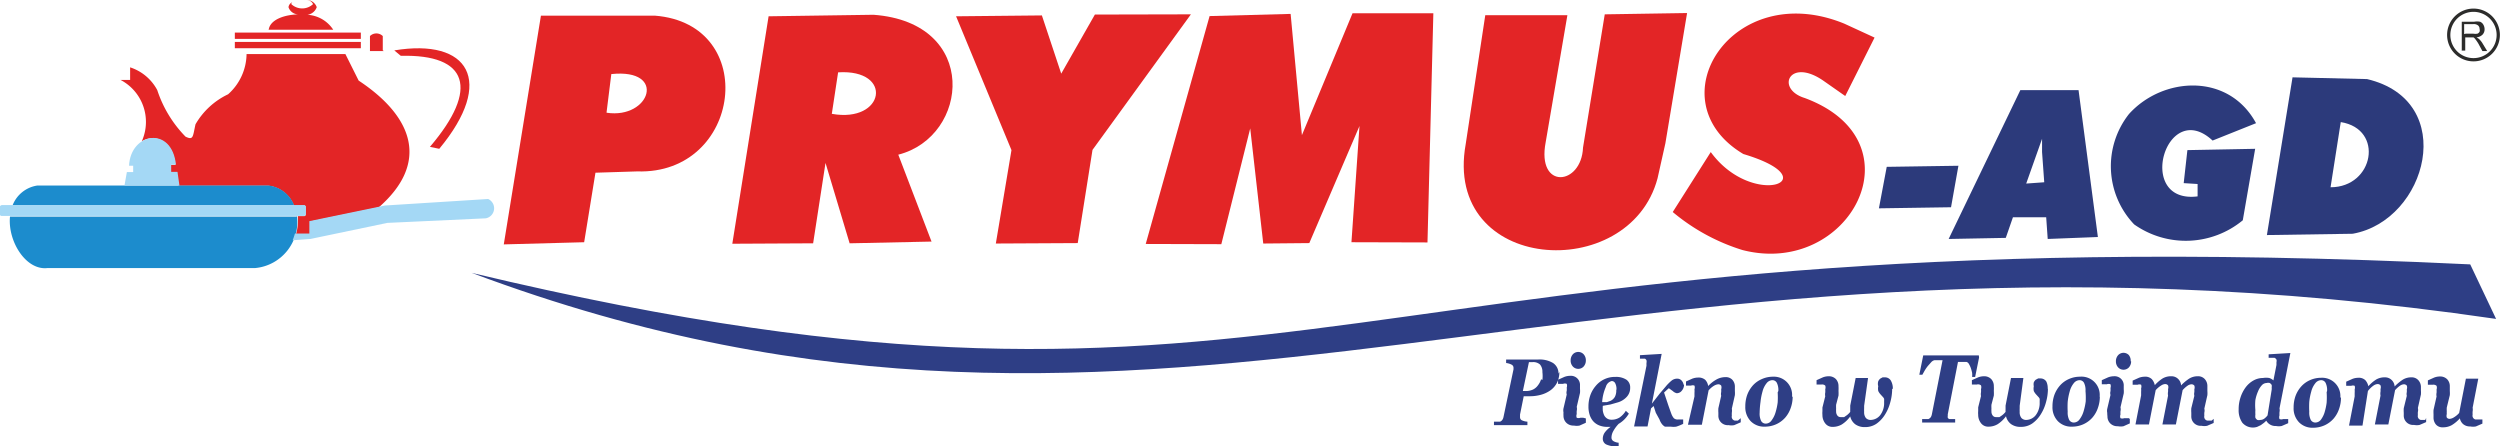 <svg xmlns="http://www.w3.org/2000/svg" viewBox="0 0 115.08 20.54"><defs><style>.cls-1{fill:#2e3e85;}.cls-2{fill:#e32526;}.cls-3{fill:#2c3a7b;}.cls-4{fill:#2c2c2b;}.cls-5{fill:none;stroke:#2c2c2b;stroke-miterlimit:22.93;stroke-width:0.15px;}.cls-6{fill:#1c8ccd;}.cls-7{fill:#a4d8f5;}</style></defs><title>prymus</title><g id="Warstwa_2" data-name="Warstwa 2"><g id="Kolorowe"><path class="cls-1" d="M107.12,18a.75.75,0,0,0-.07-.38.23.23,0,0,0-.21-.12.35.35,0,0,0-.26.14,1,1,0,0,0-.19.39,2.68,2.68,0,0,0-.09.47,4.19,4.19,0,0,0,0,.45.76.76,0,0,0,.07.38.24.24,0,0,0,.22.12.33.33,0,0,0,.26-.15A1.14,1.14,0,0,0,107,19a2.82,2.82,0,0,0,.1-.46,3.71,3.71,0,0,0,0-.49m.66.25a1.57,1.57,0,0,1-.09.53,1.33,1.33,0,0,1-.25.44,1.24,1.24,0,0,1-.42.31,1.29,1.29,0,0,1-.53.11.86.86,0,0,1-.64-.25.92.92,0,0,1-.25-.68,1.56,1.56,0,0,1,.09-.54,1.36,1.36,0,0,1,.26-.43,1.18,1.18,0,0,1,.4-.29,1.25,1.25,0,0,1,.51-.11.84.84,0,0,1,.89.91Zm-3.19-.36a.57.57,0,0,0,0-.11.32.32,0,0,0,0-.11.28.28,0,0,0-.09-.09.27.27,0,0,0-.14,0,.31.31,0,0,0-.22.1.94.94,0,0,0-.18.29,1.81,1.81,0,0,0-.12.39,2.43,2.43,0,0,0,0,.47,1.42,1.42,0,0,0,0,.2.54.54,0,0,0,0,.15.26.26,0,0,0,.09.1.26.26,0,0,0,.14,0,.3.3,0,0,0,.18-.06.73.73,0,0,0,.15-.15Zm-.22,1.4h0l-.13.12-.15.11-.17.08a.64.64,0,0,1-.68-.19,1,1,0,0,1-.17-.61,1.72,1.72,0,0,1,.09-.57,1.6,1.6,0,0,1,.24-.46,1.14,1.14,0,0,1,.36-.31.89.89,0,0,1,.43-.11.84.84,0,0,1,.29,0,.57.57,0,0,1,.19.11l.14-.71v-.07a.43.43,0,0,0,0-.06.22.22,0,0,0,0-.12.22.22,0,0,0-.09-.08l-.12,0h-.15l0-.16,1-.06v0l-.5,2.55a.4.4,0,0,1,0,.17,1,1,0,0,0,0,.15.24.24,0,0,0,0,.17.23.23,0,0,0,.17,0h.13l.1,0,0,.19-.3.13a.68.68,0,0,1-.26,0,.49.49,0,0,1-.31-.09.46.46,0,0,1-.18-.26Zm-2.45-.06,0,.19-.3.13a.67.67,0,0,1-.26,0,.43.43,0,0,1-.47-.45V19a1.45,1.45,0,0,1,0-.21l.14-.57a.34.34,0,0,1,0-.17,1.08,1.08,0,0,0,0-.13.26.26,0,0,0,0-.17.17.17,0,0,0-.14-.06.35.35,0,0,0-.18.07,1.23,1.23,0,0,0-.22.2l-.31,1.58h-.62l.26-1.33a.47.47,0,0,1,0-.18.78.78,0,0,0,0-.12.26.26,0,0,0,0-.17.17.17,0,0,0-.15-.06.37.37,0,0,0-.16.06,1.14,1.14,0,0,0-.26.22l-.31,1.58h-.62l.26-1.34,0-.16a1,1,0,0,0,0-.16.27.27,0,0,0,0-.17.21.21,0,0,0-.16,0h-.12l-.11,0,0-.19.29-.13a.76.76,0,0,1,.26-.05.43.43,0,0,1,.33.11.6.6,0,0,1,.14.28h0a1.72,1.72,0,0,1,.36-.31.76.76,0,0,1,.4-.1.43.43,0,0,1,.31.12.45.45,0,0,1,.14.3h0a2.19,2.19,0,0,1,.37-.31.73.73,0,0,1,.39-.11.41.41,0,0,1,.33.13.47.47,0,0,1,.12.33V18a1.2,1.2,0,0,1,0,.19l-.14.62a.36.36,0,0,1,0,.18,1,1,0,0,0,0,.15.18.18,0,0,0,.13.22h.21Zm-3.8-2.65a.41.41,0,0,1-.11.29.34.34,0,0,1-.48,0l0,0a.4.4,0,0,1-.11-.29.41.41,0,0,1,.11-.29.34.34,0,0,1,.48,0l0,0a.41.41,0,0,1,.09.29Zm-.06,2.66,0,.2-.29.13a.68.68,0,0,1-.26,0,.46.46,0,0,1-.35-.13.45.45,0,0,1-.13-.33A1.3,1.3,0,0,1,97,19a.45.45,0,0,1,0-.18l.15-.64a.29.29,0,0,1,0-.17.84.84,0,0,0,0-.15.26.26,0,0,0,0-.17.21.21,0,0,0-.17,0h-.12l-.11,0,0-.19.29-.13a.75.75,0,0,1,.26-.05.42.42,0,0,1,.46.45v.15a1.06,1.06,0,0,1,0,.19l-.15.64a.36.36,0,0,1,0,.18,1.06,1.06,0,0,0,0,.15.23.23,0,0,0,0,.17.24.24,0,0,0,.17,0H98ZM96,18a.75.75,0,0,0-.07-.38.23.23,0,0,0-.21-.12.35.35,0,0,0-.26.14,1,1,0,0,0-.19.39,2.67,2.67,0,0,0-.09.47,4.19,4.19,0,0,0,0,.45.76.76,0,0,0,.07.38.24.24,0,0,0,.22.12.33.33,0,0,0,.26-.15,1.14,1.14,0,0,0,.18-.36,2.82,2.82,0,0,0,.1-.46A3.7,3.7,0,0,0,96,18Zm.66.25a1.57,1.57,0,0,1-.09.53,1.33,1.33,0,0,1-.25.44,1.24,1.24,0,0,1-.42.31,1.28,1.28,0,0,1-.53.11.86.86,0,0,1-.64-.25.92.92,0,0,1-.25-.68,1.56,1.56,0,0,1,.09-.54,1.36,1.36,0,0,1,.26-.43,1.18,1.18,0,0,1,.4-.29,1.25,1.25,0,0,1,.51-.11.84.84,0,0,1,.91.93Zm-2.39-.37a2.29,2.29,0,0,1-.09.64,2,2,0,0,1-.25.57,1.44,1.44,0,0,1-.39.41.92.92,0,0,1-.53.15.73.73,0,0,1-.44-.13.63.63,0,0,1-.23-.36,1.43,1.43,0,0,1-.39.37.83.83,0,0,1-.42.11.41.41,0,0,1-.34-.16.62.62,0,0,1-.13-.39.91.91,0,0,1,0-.17l0-.17.13-.52a.4.4,0,0,1,0-.17,1,1,0,0,0,0-.15.27.27,0,0,0,0-.17A.21.21,0,0,0,91,17.7h-.12l-.11,0,0-.2.29-.13a.74.74,0,0,1,.26-.05.45.45,0,0,1,.34.13.47.47,0,0,1,.12.33,1.66,1.66,0,0,1,0,.21,1.82,1.82,0,0,1,0,.22l-.11.42a1.44,1.44,0,0,0,0,.17,1.15,1.15,0,0,0,0,.14.3.3,0,0,0,.06.19.18.18,0,0,0,.14.07h.07l.1,0,.13-.09a.94.94,0,0,0,.15-.15,1.14,1.14,0,0,1,0-.11v-.18l.25-1.27.57,0v0l-.17,1.28v.11a1.53,1.53,0,0,0,0,.17.42.42,0,0,0,.08.28.29.29,0,0,0,.23.09.57.57,0,0,0,.43-.22.91.91,0,0,0,.18-.57v-.08a.85.85,0,0,0,0-.1.3.3,0,0,0-.07-.1l-.1-.11a.65.65,0,0,1-.1-.15.54.54,0,0,1,0-.22.41.41,0,0,1,0-.18.36.36,0,0,1,.09-.12l.11-.06h.11a.31.31,0,0,1,.27.15.72.72,0,0,1,.06.34ZM91.1,16.46l-.18.89h-.14a.81.81,0,0,0,0-.19,1.67,1.67,0,0,0-.06-.22,1,1,0,0,0-.09-.19.18.18,0,0,0-.11-.09h-.39l-.47,2.41v.07a.39.39,0,0,0,0,0,.23.23,0,0,0,0,.09.13.13,0,0,0,.07.06l.13,0H90l0,.16H88.48l0-.16h.15l.14,0a.27.27,0,0,0,.11-.09.41.41,0,0,0,.05-.14l.49-2.48h-.37a.3.3,0,0,0-.15.09l-.16.18a2,2,0,0,0-.15.22l-.1.18h-.14l.18-.89h2.56Zm-4,1.43a2.29,2.29,0,0,1-.09.64,2,2,0,0,1-.25.57,1.43,1.43,0,0,1-.39.41.92.92,0,0,1-.53.15.73.73,0,0,1-.44-.13.63.63,0,0,1-.23-.36,1.42,1.42,0,0,1-.39.37.83.83,0,0,1-.42.11.41.41,0,0,1-.34-.16.62.62,0,0,1-.13-.39.91.91,0,0,1,0-.17l0-.17.13-.52a.4.4,0,0,1,0-.17,1,1,0,0,0,0-.15.27.27,0,0,0,0-.17.21.21,0,0,0-.17-.05h-.12l-.11,0,0-.2.29-.13a.75.75,0,0,1,.26-.05.45.45,0,0,1,.34.13.47.47,0,0,1,.12.33,1.69,1.69,0,0,1,0,.21,1.79,1.79,0,0,1,0,.22l-.11.42a1.46,1.46,0,0,0,0,.17,1.15,1.15,0,0,0,0,.14.3.3,0,0,0,.06.19.18.18,0,0,0,.14.07h.07l.1,0,.13-.09a.93.93,0,0,0,.15-.15,1.1,1.1,0,0,1,0-.11v-.18l.25-1.27.57,0v0l-.18,1.28v.11a1.56,1.56,0,0,0,0,.17.42.42,0,0,0,.08.28.29.29,0,0,0,.23.09.57.57,0,0,0,.43-.22.91.91,0,0,0,.18-.57v-.08a.81.81,0,0,0,0-.1.3.3,0,0,0-.07-.1l-.1-.11a.66.66,0,0,1-.1-.15.54.54,0,0,1,0-.22.4.4,0,0,1,0-.23.36.36,0,0,1,.09-.12l.11-.06h.11a.31.31,0,0,1,.27.15.72.72,0,0,1,.09.39ZM81.86,18a.74.74,0,0,0-.07-.38.23.23,0,0,0-.21-.12.35.35,0,0,0-.26.14,1,1,0,0,0-.19.39,2.7,2.7,0,0,0-.09.47A4.13,4.13,0,0,0,81,19a.76.76,0,0,0,.07.38.24.24,0,0,0,.22.12.33.33,0,0,0,.26-.15,1.14,1.14,0,0,0,.18-.36,2.82,2.82,0,0,0,.1-.46,3.74,3.74,0,0,0,0-.47Zm.66.25a1.57,1.57,0,0,1-.09.53,1.33,1.33,0,0,1-.25.44,1.24,1.24,0,0,1-.42.31,1.28,1.28,0,0,1-.53.11.86.86,0,0,1-.64-.25.93.93,0,0,1-.25-.68,1.56,1.56,0,0,1,.09-.54,1.36,1.36,0,0,1,.26-.43,1.18,1.18,0,0,1,.41-.29,1.25,1.25,0,0,1,.51-.11.84.84,0,0,1,.88.93Zm-2.39,1,0,.19-.3.13a.67.67,0,0,1-.26,0,.43.43,0,0,1-.47-.45V19a1.49,1.49,0,0,1,0-.21l.13-.57a.34.34,0,0,1,0-.17,1.08,1.08,0,0,0,0-.13.27.27,0,0,0,0-.17.17.17,0,0,0-.14-.06.45.45,0,0,0-.18.06,1,1,0,0,0-.26.22l-.31,1.58H77.7L78,18.25l0-.16a1,1,0,0,0,0-.17.26.26,0,0,0,0-.17.22.22,0,0,0-.16,0h-.12l-.11,0,0-.19.29-.13a.76.76,0,0,1,.26-.05.47.47,0,0,1,.33.1.51.51,0,0,1,.14.29h0a1.57,1.57,0,0,1,.38-.3.85.85,0,0,1,.41-.11.41.41,0,0,1,.33.13.47.47,0,0,1,.11.33V18a1.21,1.21,0,0,1,0,.19l-.14.62a.58.58,0,0,1,0,.18,1.07,1.07,0,0,0,0,.15.18.18,0,0,0,.13.22H80Zm-2.61-1.54a.43.43,0,0,1-.1.27.29.29,0,0,1-.24.12A.4.4,0,0,1,77,18l-.18-.13-.07.06-.15.14.19.57c.07.2.12.34.15.42a.7.7,0,0,0,.11.19.26.26,0,0,0,.19.06h.12l.12,0,0,.2a2.09,2.09,0,0,1-.32.13.85.85,0,0,1-.25,0h-.13l-.14,0a.48.48,0,0,1-.13-.11.74.74,0,0,1-.12-.22L76.22,19l-.1-.31L76,18.8l-.16.83h-.62l.57-2.79a.64.64,0,0,0,0-.07v-.06a.28.28,0,0,0,0-.13.18.18,0,0,0-.07-.07l-.1,0h-.13l0-.16,1-.06v0l-.45,2.29h0l.35-.45.28-.33a2,2,0,0,1,.29-.29.41.41,0,0,1,.24-.08.27.27,0,0,1,.21.09.37.37,0,0,1,.09.19Zm-3.11.22a.57.57,0,0,0-.06-.29.18.18,0,0,0-.16-.1.37.37,0,0,0-.27.27,2.07,2.07,0,0,0-.17.7l.22,0,.17-.06a.46.46,0,0,0,.2-.19.64.64,0,0,0,.06-.31ZM74,19.65a1,1,0,0,1-.39-.07.74.74,0,0,1-.28-.2.86.86,0,0,1-.16-.3,1.21,1.21,0,0,1-.05-.37,1.55,1.55,0,0,1,.08-.5,1.35,1.35,0,0,1,.25-.44,1.14,1.14,0,0,1,.91-.42.87.87,0,0,1,.51.13.43.43,0,0,1,.17.37.6.6,0,0,1-.15.41.9.9,0,0,1-.41.26l-.35.1-.35.06a1.75,1.75,0,0,0,0,.22.81.81,0,0,0,.06.21.38.38,0,0,0,.13.15.36.36,0,0,0,.21.06.68.68,0,0,0,.37-.1,1,1,0,0,0,.29-.31l.14.13a1.39,1.39,0,0,1-.21.27,1.26,1.26,0,0,1-.26.2,1.64,1.64,0,0,0-.25.34.63.63,0,0,0-.08.28.19.19,0,0,0,.08.17.57.57,0,0,0,.25.08v.17a1.2,1.2,0,0,1-.57-.09.29.29,0,0,1-.16-.26.5.5,0,0,1,.09-.29,1.14,1.14,0,0,1,.27-.26H74Zm-1-3.06a.41.41,0,0,1-.11.29.34.34,0,0,1-.48,0l0,0a.4.4,0,0,1-.11-.29.41.41,0,0,1,.11-.29.34.34,0,0,1,.48,0l0,0a.41.41,0,0,1,.11.3Zm0,2.67,0,.2-.29.13a.68.68,0,0,1-.26,0,.46.46,0,0,1-.35-.13.45.45,0,0,1-.13-.33,1.34,1.34,0,0,1,0-.15.45.45,0,0,1,0-.18l.15-.64a.29.29,0,0,1,0-.17.85.85,0,0,0,0-.15.26.26,0,0,0,0-.17.22.22,0,0,0-.17,0h-.12l-.11,0,0-.19.29-.13a.75.75,0,0,1,.26-.05.42.42,0,0,1,.46.45v.15a1,1,0,0,1,0,.19l-.15.64a.36.36,0,0,1,0,.18,1,1,0,0,0,0,.15.23.23,0,0,0,0,.17.24.24,0,0,0,.17,0h.13Zm-2-1.77a1.48,1.48,0,0,0,0-.36.51.51,0,0,0-.11-.35.46.46,0,0,0-.35-.11h-.16L70.1,18h.12a.78.78,0,0,0,.35-.07.61.61,0,0,0,.23-.2.85.85,0,0,0,.14-.27Zm.78-.37a1.08,1.08,0,0,1-.1.48,1,1,0,0,1-.3.36,1.38,1.38,0,0,1-.44.21,1.94,1.94,0,0,1-.53.07h-.27l-.17.84v.07a.39.39,0,0,0,0,.05.16.16,0,0,0,.07.14.69.69,0,0,0,.27.07l0,.16H68.77l0-.16h.14l.14,0a.23.23,0,0,0,.11-.09.35.35,0,0,0,.05-.13L69.67,17s0,0,0-.07a.44.44,0,0,0,0,0,.16.16,0,0,0-.08-.14.73.73,0,0,0-.26-.08l0-.16H70.8a1.2,1.2,0,0,1,.69.16.57.57,0,0,1,.25.49Z"/><path class="cls-1" d="M113.23,19.26h0a1.61,1.61,0,0,1-.37.31.81.81,0,0,1-.41.1.39.39,0,0,1-.32-.13.49.49,0,0,1-.11-.33v-.14a1.84,1.84,0,0,1,0-.2l.14-.62a.4.4,0,0,1,0-.17,1.06,1.06,0,0,0,0-.15.26.26,0,0,0,0-.17.21.21,0,0,0-.17-.05h-.12l-.11,0,0-.2.29-.13a.74.74,0,0,1,.26-.05.45.45,0,0,1,.34.13.46.46,0,0,1,.12.32V18a1.15,1.15,0,0,1,0,.19l-.14.57a1.43,1.43,0,0,0,0,.17,1.15,1.15,0,0,0,0,.13.28.28,0,0,0,0,.16.16.16,0,0,0,.14.06.42.42,0,0,0,.19-.07,1,1,0,0,0,.24-.2l.31-1.58.57,0v0l-.26,1.34a.44.44,0,0,1,0,.17,1,1,0,0,0,0,.15.18.18,0,0,0,.13.22h.22l.1,0,0,.19-.3.13a.68.68,0,0,1-.26,0,.48.48,0,0,1-.33-.11.47.47,0,0,1-.15-.28m-1.55,0,0,.19-.3.13a.67.67,0,0,1-.26,0,.43.43,0,0,1-.47-.45V19a1.48,1.48,0,0,1,0-.21l.14-.57a.34.34,0,0,1,0-.17,1.08,1.08,0,0,0,0-.13.26.26,0,0,0,0-.17.17.17,0,0,0-.14-.06.35.35,0,0,0-.18.07,1.23,1.23,0,0,0-.22.2l-.31,1.58h-.62l.26-1.33a.47.47,0,0,1,0-.18.78.78,0,0,0,0-.12.26.26,0,0,0,0-.17.17.17,0,0,0-.15-.06.37.37,0,0,0-.16.06A1.14,1.14,0,0,0,109,18l-.25,1.59h-.62l.26-1.34,0-.16a1,1,0,0,0,0-.16.27.27,0,0,0,0-.17.22.22,0,0,0-.16,0h-.12l-.11,0,0-.19.29-.13a.76.76,0,0,1,.26-.05.43.43,0,0,1,.33.11.61.61,0,0,1,.14.28h0a1.72,1.72,0,0,1,.36-.31.76.76,0,0,1,.4-.1.43.43,0,0,1,.31.12.45.45,0,0,1,.14.3h0a2.2,2.2,0,0,1,.37-.31.73.73,0,0,1,.39-.11.41.41,0,0,1,.33.13.47.47,0,0,1,.12.33v.14a1.23,1.23,0,0,1,0,.19l-.14.62a.36.36,0,0,1,0,.18,1,1,0,0,0,0,.15.18.18,0,0,0,.13.22h.21Z"/><path class="cls-1" d="M114.9,14.68c-42-6.15-61,9.94-93.19-2.12,38.48,9.2,39.71-2.91,92-.39Z"/><path class="cls-2" d="M27.93,5.19c2,.3,2.79-2.05.21-1.78l-.22,1.77Zm-4.74,6.06L24.9.72h5.24c4.87.38,4,7.33-.81,7.17l-1.92.06-.52,3.2Z"/><path class="cls-2" d="M38.29,5.24c2.44.44,2.86-2.07.29-1.91l-.29,1.91V5.3m-4.58,5.92L35.38.75,40.21.68c4.9.36,4.41,5.61,1.14,6.44l1.53,4-3.77.08L38,7.5l-.57,3.7Z"/><polygon class="cls-2" points="44.01 0.75 47.96 0.71 48.85 3.39 50.4 0.67 54.82 0.66 50.29 6.9 49.61 11.19 45.84 11.21 46.56 6.91 44.01 0.75"/><polygon class="cls-2" points="52.74 11.23 55.68 0.74 59.41 0.64 59.93 6.22 62.26 0.61 65.98 0.61 65.71 11.16 62.21 11.15 62.58 5.8 60.27 11.19 58.15 11.21 57.55 5.91 56.22 11.24 52.74 11.23"/><path class="cls-2" d="M68.37.7h3.78l-1,5.85c-.42,2.2,1.65,2,1.72.24l1-6.13L77.66.6l-1,6-.36,1.61C75,13.1,66.4,12.57,67.47,6.63Z"/><path class="cls-2" d="M86.29,1.73,84.94,4.42l-1-.7c-1.57-1.09-2.22.37-.87.79,5.41,2,2.06,8.27-2.86,7A9.25,9.25,0,0,1,77,9.76L78.75,7c1.93,2.65,5.52,1.29,1.5.09-4.11-2.45-.52-8.12,4.65-6Z"/><polygon class="cls-3" points="86.85 7.68 90.15 7.63 89.81 9.54 86.49 9.59 86.85 7.68"/><path class="cls-3" d="M94,7l0-.61-.73,2.06.83-.06ZM89.7,11,93,4.15h2.68l.89,6.76L94.26,11l-.07-1-1.53,0-.33.95Z"/><path class="cls-3" d="M100.52,8.43l.17-1.52,3.12-.06-.57,3.29a4.12,4.12,0,0,1-5,.19A3.88,3.88,0,0,1,98,5.25c1.55-1.72,4.58-1.92,5.85.42l-2,.8c-2.15-2-3.58,2.93-.69,2.57V8.47Z"/><path class="cls-3" d="M107.28,8.62c2,0,2.48-2.68.47-3l-.47,3Zm-2.93,2.2,1.18-7.26,3.43.08c4.24,1,2.77,6.51-.66,7.12Z"/><path class="cls-4" d="M113.5,1.55h.35a.57.57,0,0,0,.19,0,.2.2,0,0,0,.1-.09.23.23,0,0,0,0-.13.21.21,0,0,0-.07-.16.31.31,0,0,0-.22-.06h-.42v.46Zm-.18.77V1h.57a.75.75,0,0,1,.27,0,.3.3,0,0,1,.15.13.41.41,0,0,1,.06.21.35.35,0,0,1-.09.25.46.46,0,0,1-.28.13l.11.07a1,1,0,0,1,.15.18l.23.38h-.22L114.08,2a2.13,2.13,0,0,0-.13-.19.4.4,0,0,0-.09-.09l-.08,0h-.3v.61h-.18Z"/><path class="cls-5" d="M113.86.47a1.14,1.14,0,1,1-1.14,1.14A1.14,1.14,0,0,1,113.86.47h0Z"/><path class="cls-2" d="M6.55,6.45a2.18,2.18,0,0,0-1-2.77l.44,0V3.1A2.17,2.17,0,0,1,7.24,4.15a5.52,5.52,0,0,0,1.3,2.14c.37.18.33,0,.46-.57a3.43,3.43,0,0,1,1.5-1.38,2.52,2.52,0,0,0,.85-1.85H15.9l.61,1.22c2.6,1.72,3.21,3.84.92,5.84h0l-3.15.65v.57h-.65a2.33,2.33,0,0,0,.08-.82H14a.07.07,0,0,0,.07-.07V9.53A.07.07,0,0,0,14,9.46h-.47a1.44,1.44,0,0,0-1.17-.91H8.22l-.09-.63H7.85V7.59h.22C7.95,6.45,7.13,6.15,6.53,6.5v0"/><rect class="cls-2" x="10.81" y="1.93" width="5.8" height="0.29"/><rect class="cls-2" x="10.81" y="1.5" width="5.8" height="0.29"/><path class="cls-2" d="M12.37,1.36c.07-.46.73-.69,1.4-.7a.48.48,0,0,1-.49-.33A.29.29,0,0,1,13.46.1a.11.11,0,0,0-.05.09.73.73,0,0,0,1,0A.33.33,0,0,0,14.09,0a.49.49,0,0,1,.49.33A.53.53,0,0,1,14,.68a1.52,1.52,0,0,1,1.34.69h-3Z"/><path class="cls-2" d="M17.62,2.32V1.66a.42.42,0,0,0-.59,0l0,0v.69h.64Z"/><path class="cls-2" d="M18.15,2.32c3.43-.57,4.66,1.41,2.07,4.53l-.43-.09c2.29-2.68,1.75-4.27-1.34-4.19Z"/><path class="cls-6" d="M13.67,9.93a2.14,2.14,0,0,1-1.93,2.41l-9.56,0c-1,.11-1.83-1.25-1.72-2.37h13.2ZM1.72,8.54H12.37a1.44,1.44,0,0,1,1.17.91H.58A1.45,1.45,0,0,1,1.72,8.54Z"/><path class="cls-7" d="M.07,9.45H14a.07.07,0,0,1,.07.07v.34a.07.07,0,0,1-.07.07H.07A.07.07,0,0,1,0,9.86V9.53a.07.07,0,0,1,.07-.07"/><path class="cls-7" d="M5.94,7.64C6,6.1,7.91,5.77,8.1,7.58H7.88v.33h.29l.09.63H5.73l.11-.62h.29V7.63H5.94Z"/><path class="cls-7" d="M13.59,10.75h.65v-.57l3.48-.72,4.75-.3a.47.47,0,0,1-.11.89l-4.53.21L14.29,11l-.82.06a2.56,2.56,0,0,0,.1-.29h0Z"/><path class="cls-7" d="M.07,9.45H14a.07.07,0,0,1,.07.07v.34a.07.07,0,0,1-.07.07H.07A.07.07,0,0,1,0,9.86V9.53a.07.07,0,0,1,.07-.07"/></g></g></svg>